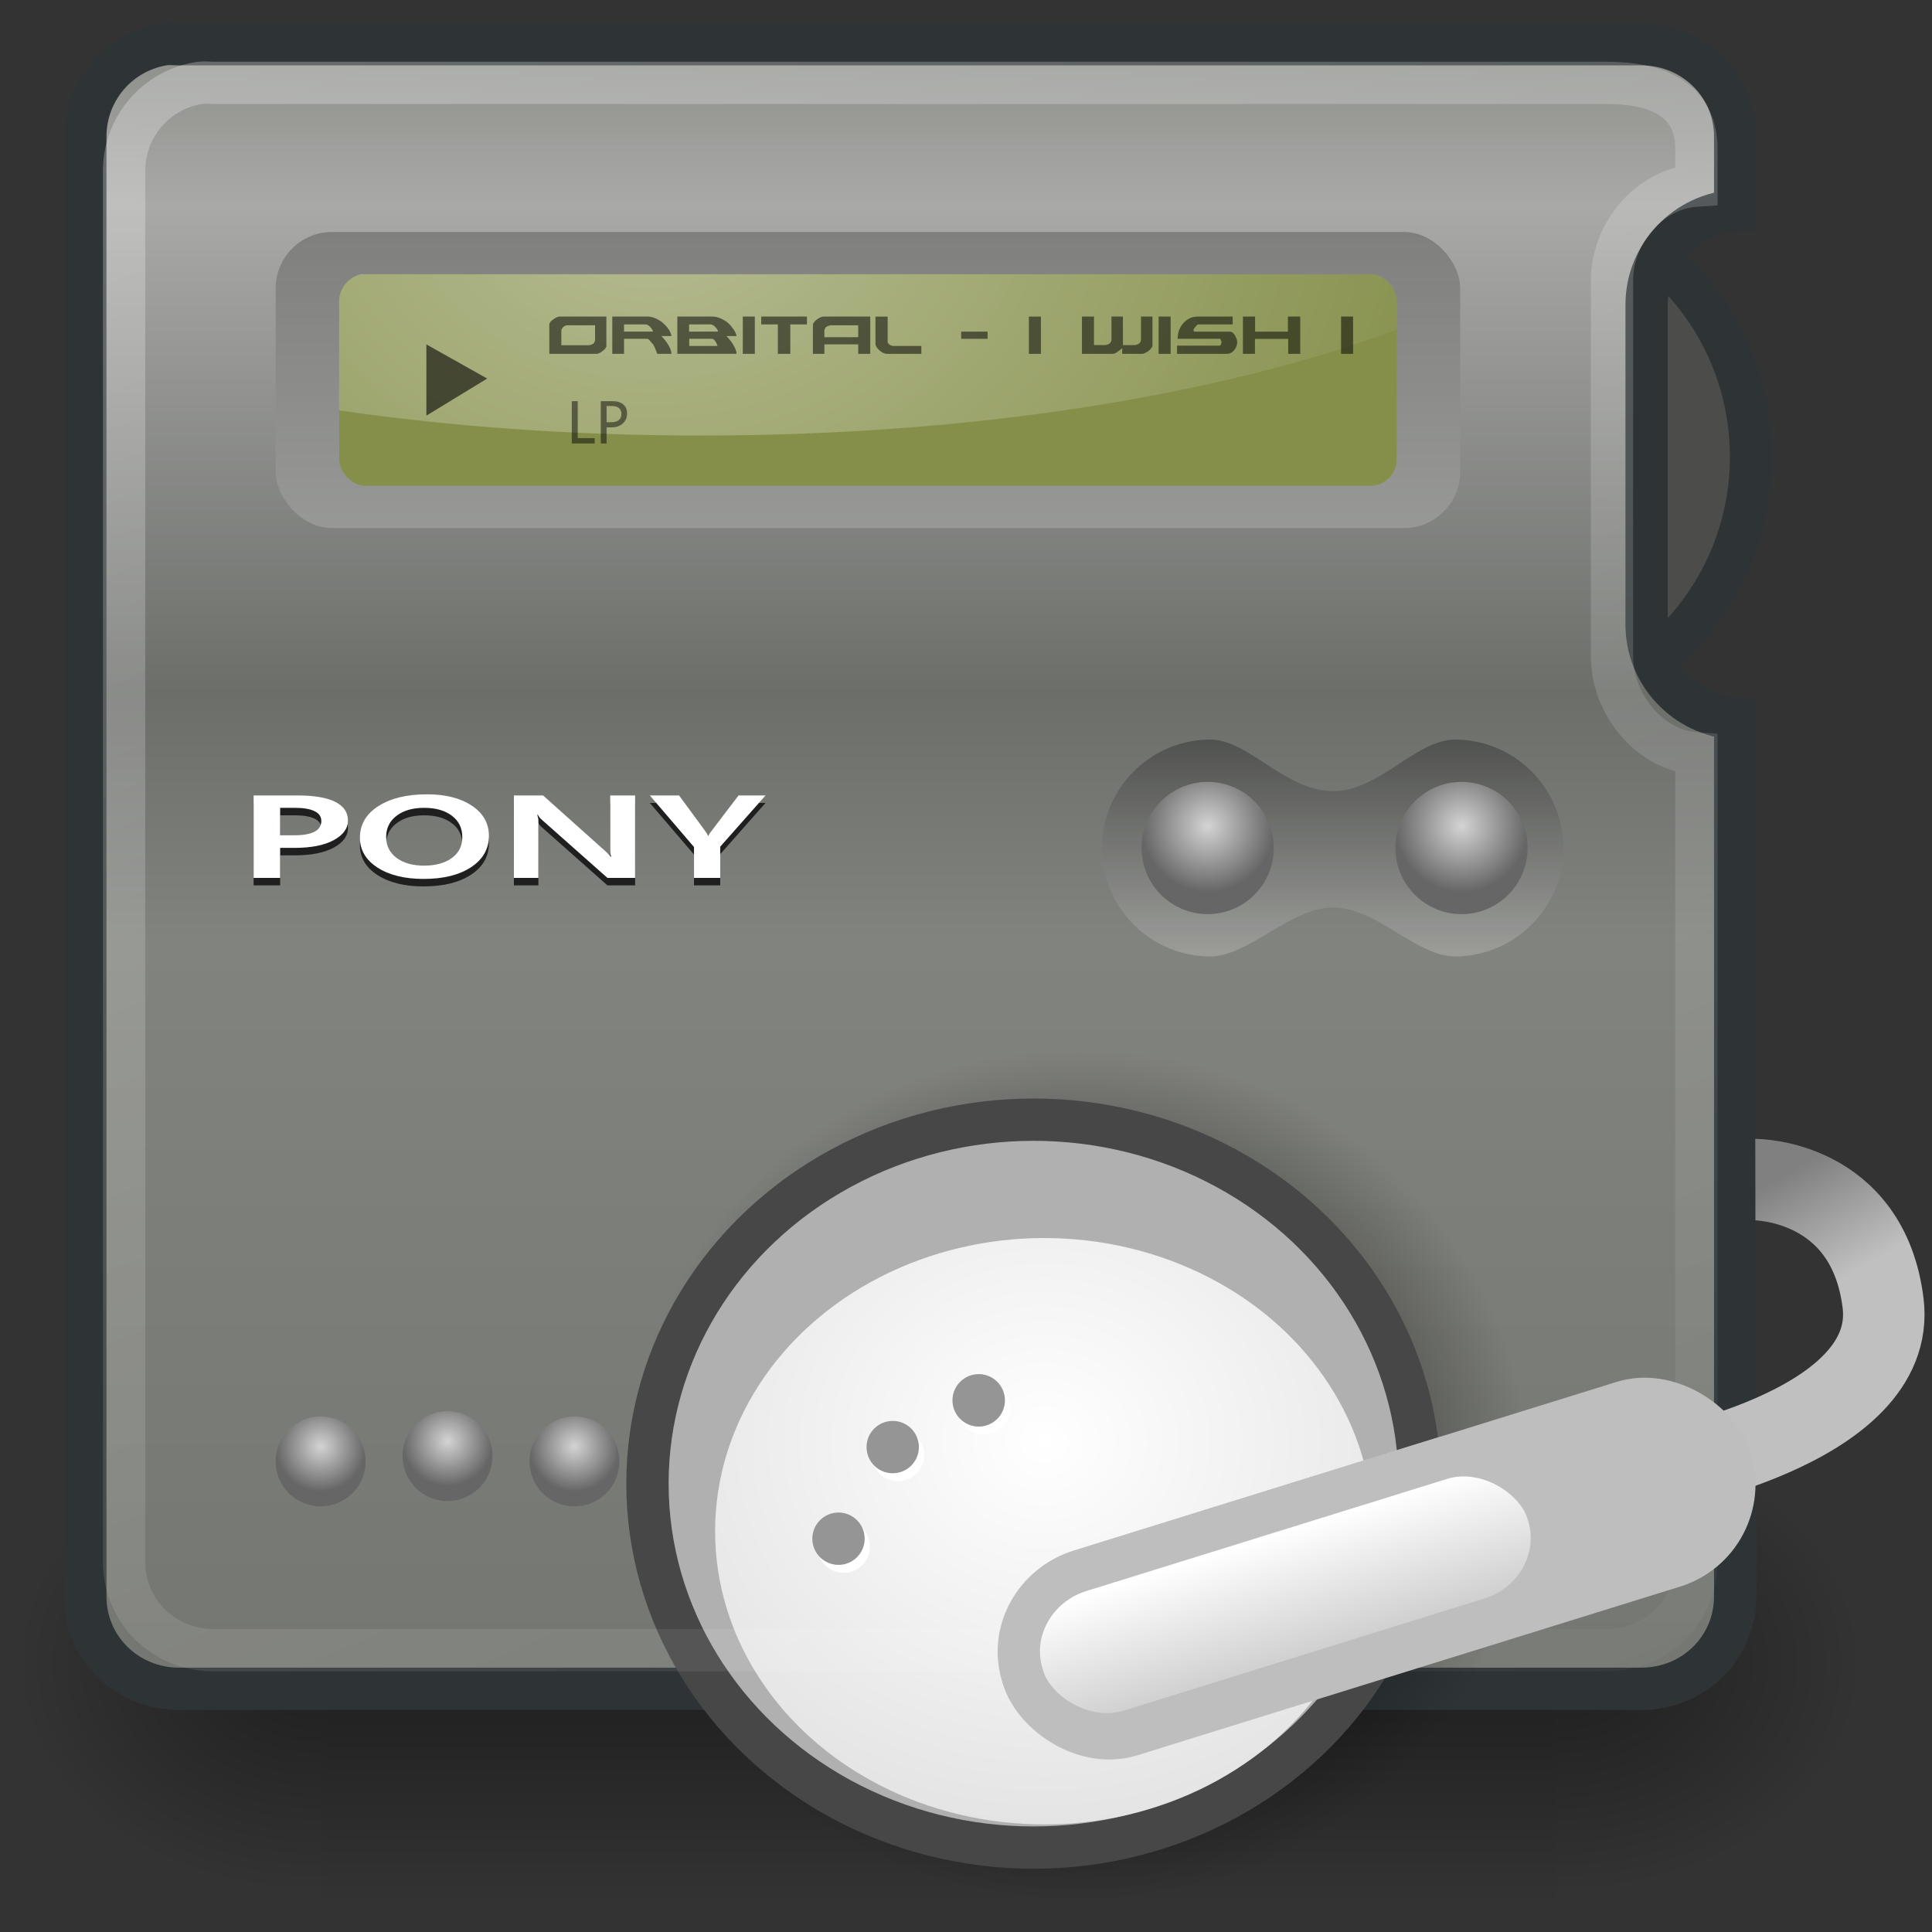 <?xml version="1.0" encoding="UTF-8" standalone="no"?>
<svg
   xmlns:dc="http://purl.org/dc/elements/1.1/"
   xmlns:cc="http://creativecommons.org/ns#"
   xmlns:rdf="http://www.w3.org/1999/02/22-rdf-syntax-ns#"
   xmlns:svg="http://www.w3.org/2000/svg"
   xmlns="http://www.w3.org/2000/svg"
   xmlns:xlink="http://www.w3.org/1999/xlink"
   xmlns:sodipodi="http://sodipodi.sourceforge.net/DTD/sodipodi-0.dtd"
   xmlns:inkscape="http://www.inkscape.org/namespaces/inkscape"
   width="256"
   height="256"
   id="svg2"
   sodipodi:version="0.32"
   inkscape:version="1.0.1 (3bc2e813f5, 2020-09-07)"
   version="1.0"
   sodipodi:docname="multimedia-player.svg"
   inkscape:output_extension="org.inkscape.output.svg.inkscape"
   inkscape:export-filename="..\..\256x256\devices\multimedia-player.png"
   inkscape:export-xdpi="96"
   inkscape:export-ydpi="96">
  <rect width="100%" height="100%" fill="#333333" stroke="none"/>
  <title
     id="title1029">Multimedia Player Icon</title>
  <defs
     id="defs4">
    <radialGradient
       inkscape:collect="always"
       xlink:href="#linearGradient5060"
       id="radialGradient6719"
       gradientUnits="userSpaceOnUse"
       gradientTransform="matrix(-2.774,0,0,1.97,112.762,-872.885)"
       cx="605.714"
       cy="486.648"
       fx="605.714"
       fy="486.648"
       r="117.143" />
    <linearGradient
       inkscape:collect="always"
       id="linearGradient5060">
      <stop
         style="stop-color:black;stop-opacity:1;"
         offset="0"
         id="stop5062" />
      <stop
         style="stop-color:black;stop-opacity:0;"
         offset="1"
         id="stop5064" />
    </linearGradient>
    <radialGradient
       inkscape:collect="always"
       xlink:href="#linearGradient5060"
       id="radialGradient6717"
       gradientUnits="userSpaceOnUse"
       gradientTransform="matrix(2.774,0,0,1.97,-1891.633,-872.885)"
       cx="605.714"
       cy="486.648"
       fx="605.714"
       fy="486.648"
       r="117.143" />
    <linearGradient
       id="linearGradient5048">
      <stop
         style="stop-color:black;stop-opacity:0;"
         offset="0"
         id="stop5050" />
      <stop
         id="stop5056"
         offset="0.5"
         style="stop-color:black;stop-opacity:1;" />
      <stop
         style="stop-color:black;stop-opacity:0;"
         offset="1"
         id="stop5052" />
    </linearGradient>
    <linearGradient
       inkscape:collect="always"
       xlink:href="#linearGradient5048"
       id="linearGradient6715"
       gradientUnits="userSpaceOnUse"
       gradientTransform="matrix(2.774,0,0,1.97,-1892.179,-872.885)"
       x1="302.857"
       y1="366.648"
       x2="302.857"
       y2="609.505" />
    <linearGradient
       inkscape:collect="always"
       id="linearGradient2413">
      <stop
         style="stop-color:#000000;stop-opacity:1;"
         offset="0"
         id="stop2415" />
      <stop
         style="stop-color:#000000;stop-opacity:0;"
         offset="1"
         id="stop2417" />
    </linearGradient>
    <linearGradient
       id="linearGradient2381">
      <stop
         style="stop-color:#808080;stop-opacity:1;"
         offset="0"
         id="stop2383" />
      <stop
         style="stop-color:#c0c0c0;stop-opacity:1;"
         offset="1"
         id="stop2385" />
    </linearGradient>
    <linearGradient
       id="linearGradient2373">
      <stop
         style="stop-color:#ffffff;stop-opacity:1;"
         offset="0"
         id="stop2375" />
      <stop
         style="stop-color:#cbcbcb;stop-opacity:1;"
         offset="1"
         id="stop2377" />
    </linearGradient>
    <linearGradient
       id="linearGradient2359">
      <stop
         id="stop2361"
         offset="0"
         style="stop-color:#ffffff;stop-opacity:1;" />
      <stop
         style="stop-color:#dddddd;stop-opacity:1;"
         offset="1"
         id="stop2365" />
    </linearGradient>
    <linearGradient
       id="linearGradient8644">
      <stop
         style="stop-color:#d4d4d4;stop-opacity:1;"
         offset="0"
         id="stop8646" />
      <stop
         style="stop-color:#666666;stop-opacity:1;"
         offset="1"
         id="stop8648" />
    </linearGradient>
    <linearGradient
       inkscape:collect="always"
       id="linearGradient3379">
      <stop
         style="stop-color:#ffffff;stop-opacity:1;"
         offset="0"
         id="stop3381" />
      <stop
         style="stop-color:#ffffff;stop-opacity:0;"
         offset="1"
         id="stop3383" />
    </linearGradient>
    <linearGradient
       id="linearGradient2489">
      <stop
         style="stop-color:#000000;stop-opacity:1;"
         offset="0"
         id="stop2491" />
      <stop
         style="stop-color:#ffffff;stop-opacity:1;"
         offset="1"
         id="stop2493" />
    </linearGradient>
    <linearGradient
       inkscape:collect="always"
       id="linearGradient2479">
      <stop
         style="stop-color:#ffffff;stop-opacity:1;"
         offset="0"
         id="stop2481" />
      <stop
         style="stop-color:#ffffff;stop-opacity:0;"
         offset="1"
         id="stop2483" />
    </linearGradient>
    <linearGradient
       id="linearGradient2459">
      <stop
         style="stop-color:#888a85;stop-opacity:1;"
         offset="0"
         id="stop2461" />
      <stop
         id="stop2223"
         offset="0.108"
         style="stop-color:#a9aaa7;stop-opacity:1;" />
      <stop
         style="stop-color:#6c6e6a;stop-opacity:1;"
         offset="0.397"
         id="stop2225" />
      <stop
         id="stop2227"
         offset="0.544"
         style="stop-color:#81837e;stop-opacity:1;" />
      <stop
         style="stop-color:#747671;stop-opacity:1;"
         offset="1"
         id="stop2463" />
    </linearGradient>
    <linearGradient
       inkscape:collect="always"
       xlink:href="#linearGradient2459"
       id="linearGradient2465"
       x1="25"
       y1="3.048"
       x2="25"
       y2="42.952"
       gradientUnits="userSpaceOnUse"
       gradientTransform="matrix(5.606,0,0,5.606,-19.528,-14.057)" />
    <linearGradient
       inkscape:collect="always"
       xlink:href="#linearGradient2479"
       id="linearGradient2485"
       x1="16.7"
       y1="-2.283"
       x2="38.78"
       y2="50.397"
       gradientUnits="userSpaceOnUse"
       gradientTransform="matrix(5.606,0,0,5.606,-19.528,-14.057)" />
    <linearGradient
       inkscape:collect="always"
       xlink:href="#linearGradient2489"
       id="linearGradient2495"
       x1="24"
       y1="6.875"
       x2="24"
       y2="16.244"
       gradientUnits="userSpaceOnUse"
       gradientTransform="matrix(5.606,0,0,5.955,-19.528,-16.853)" />
    <radialGradient
       inkscape:collect="always"
       xlink:href="#linearGradient3379"
       id="radialGradient3385"
       cx="18.873"
       cy="5.886"
       fx="18.873"
       fy="5.886"
       r="12.5"
       gradientTransform="matrix(9.135,0,0,7.079,-86.148,-16.397)"
       gradientUnits="userSpaceOnUse" />
    <linearGradient
       inkscape:collect="always"
       xlink:href="#linearGradient2489"
       id="linearGradient6019"
       gradientUnits="userSpaceOnUse"
       gradientTransform="matrix(5.606,0,0,5.955,12.003,-31.041)"
       x1="29.359"
       y1="21.678"
       x2="29.359"
       y2="27.187" />
    <radialGradient
       inkscape:collect="always"
       xlink:href="#linearGradient8644"
       id="radialGradient8650"
       cx="32.125"
       cy="22.031"
       fx="32.125"
       fy="22.031"
       r="1.219"
       gradientUnits="userSpaceOnUse"
       gradientTransform="matrix(7.187,0,0,7.187,-70.845,-48.832)" />
    <radialGradient
       inkscape:collect="always"
       xlink:href="#linearGradient8644"
       id="radialGradient8654"
       gradientUnits="userSpaceOnUse"
       cx="32.125"
       cy="22.031"
       fx="32.125"
       fy="22.031"
       r="1.219"
       gradientTransform="matrix(7.187,0,0,7.187,-37.212,-48.832)" />
    <radialGradient
       inkscape:collect="always"
       xlink:href="#linearGradient8644"
       id="radialGradient9541"
       gradientUnits="userSpaceOnUse"
       cx="32.125"
       cy="22.031"
       fx="32.125"
       fy="22.031"
       r="1.219"
       gradientTransform="matrix(4.887,0,0,4.887,-114.508,84.049)" />
    <radialGradient
       inkscape:collect="always"
       xlink:href="#linearGradient8644"
       id="radialGradient9545"
       gradientUnits="userSpaceOnUse"
       cx="32.125"
       cy="22.031"
       fx="32.125"
       fy="22.031"
       r="1.219"
       gradientTransform="matrix(4.887,0,0,4.887,-97.691,83.349)" />
    <radialGradient
       inkscape:collect="always"
       xlink:href="#linearGradient8644"
       id="radialGradient9549"
       gradientUnits="userSpaceOnUse"
       cx="32.125"
       cy="22.031"
       fx="32.125"
       fy="22.031"
       r="1.219"
       gradientTransform="matrix(4.887,0,0,4.887,-80.875,84.049)" />
    <radialGradient
       inkscape:collect="always"
       xlink:href="#linearGradient2359"
       id="radialGradient2357"
       cx="32.35"
       cy="41.432"
       fx="32.35"
       fy="41.432"
       r="8.254"
       gradientTransform="matrix(8.607,0,0,7.775,-140.081,-131.073)"
       gradientUnits="userSpaceOnUse" />
    <linearGradient
       inkscape:collect="always"
       xlink:href="#linearGradient2373"
       id="linearGradient2379"
       x1="20.466"
       y1="46.393"
       x2="20.496"
       y2="49.641"
       gradientUnits="userSpaceOnUse"
       gradientTransform="matrix(5.606,5.5208149e-8,-5.5208222e-8,5.606,-3.769,-15.892)" />
    <linearGradient
       inkscape:collect="always"
       xlink:href="#linearGradient2381"
       id="linearGradient2387"
       x1="43.462"
       y1="30.561"
       x2="44.775"
       y2="33.084"
       gradientUnits="userSpaceOnUse"
       gradientTransform="matrix(5.155,0,0,5.651,10.016,-15.601)" />
    <radialGradient
       inkscape:collect="always"
       xlink:href="#linearGradient2413"
       id="radialGradient2419"
       cx="32.35"
       cy="42.962"
       fx="32.35"
       fy="42.962"
       r="7.778"
       gradientTransform="matrix(7.698,0,0,7.256,-106.122,-116.085)"
       gradientUnits="userSpaceOnUse" />
  </defs>
  <sodipodi:namedview
     id="base"
     pagecolor="#ffffff"
     bordercolor="#666666"
     borderopacity="0.412"
     inkscape:pageopacity="0.0"
     inkscape:pageshadow="2"
     inkscape:zoom="1.4142136"
     inkscape:cx="211.63056"
     inkscape:cy="130.22123"
     inkscape:document-units="px"
     inkscape:current-layer="layer1"
     inkscape:showpageshadow="false"
     inkscape:window-width="1333"
     inkscape:window-height="847"
     inkscape:window-x="537"
     inkscape:window-y="111"
     showgrid="false"
     fill="#9db029"
     inkscape:document-rotation="0"
     inkscape:pagecheckerboard="true"
     inkscape:window-maximized="0" />
  <g
     inkscape:label="Layer 1"
     inkscape:groupmode="layer"
     id="layer1">
    <g
       id="g1027"
       transform="translate(0,-0.052)">
      <ellipse
         style="color:#000000;display:block;overflow:visible;visibility:visible;fill:#4c4d4a;fill-opacity:1;fill-rule:evenodd;stroke:#2e3436;stroke-width:5.606;stroke-linecap:butt;stroke-linejoin:miter;stroke-miterlimit:4;stroke-dasharray:none;stroke-dashoffset:0;stroke-opacity:1;marker:none;marker-start:none;marker-mid:none;marker-end:none"
         id="path2473"
         cx="197.336"
         cy="60.569"
         rx="34.683"
         ry="34.683" />
      <g
         transform="matrix(0.122,0,0,0.132,232.964,209.05)"
         id="g6707">
        <rect
           style="color:#000000;display:inline;overflow:visible;visibility:visible;opacity:0.402;fill:url(#linearGradient6715);fill-opacity:1;fill-rule:nonzero;stroke:none;stroke-width:1;stroke-linecap:round;stroke-linejoin:miter;stroke-miterlimit:4;stroke-dasharray:none;stroke-dashoffset:0;stroke-opacity:1;marker:none;marker-start:none;marker-mid:none;marker-end:none"
           id="rect6709"
           width="1339.633"
           height="478.357"
           x="-1559.252"
           y="-150.697" />
        <path
           style="color:#000000;display:inline;overflow:visible;visibility:visible;opacity:0.402;fill:url(#radialGradient6717);fill-opacity:1;fill-rule:nonzero;stroke:none;stroke-width:1;stroke-linecap:round;stroke-linejoin:miter;stroke-miterlimit:4;stroke-dasharray:none;stroke-dashoffset:0;stroke-opacity:1;marker:none;marker-start:none;marker-mid:none;marker-end:none"
           d="m -219.619,-150.68 c 0,0 0,478.331 0,478.331 142.874,0.9 345.4,-107.17 345.4,-239.196 0,-132.027 -159.437,-239.135 -345.4,-239.135 z"
           id="path6711"
           sodipodi:nodetypes="cccc" />
        <path
           sodipodi:nodetypes="cccc"
           id="path6713"
           d="m -1559.252,-150.68 c 0,0 0,478.331 0,478.331 -142.874,0.9 -345.4,-107.17 -345.4,-239.196 0,-132.027 159.437,-239.135 345.4,-239.135 z"
           style="color:#000000;display:inline;overflow:visible;visibility:visible;opacity:0.402;fill:url(#radialGradient6719);fill-opacity:1;fill-rule:nonzero;stroke:none;stroke-width:1;stroke-linecap:round;stroke-linejoin:miter;stroke-miterlimit:4;stroke-dasharray:none;stroke-dashoffset:0;stroke-opacity:1;marker:none;marker-start:none;marker-mid:none;marker-end:none" />
      </g>
      <path
         style="color:#000000;display:block;overflow:visible;visibility:visible;fill:url(#linearGradient2465);fill-opacity:1;fill-rule:evenodd;stroke:#2e3436;stroke-width:5.606;stroke-linecap:butt;stroke-linejoin:miter;stroke-miterlimit:4;stroke-dasharray:none;stroke-dashoffset:0;stroke-opacity:1;marker:none;marker-start:none;marker-mid:none;marker-end:none"
         d="M 21.813,5.913 C 15.839,6.82 11.303,11.939 11.303,18.175 V 211.567 c 0,6.881 5.556,12.262 12.437,12.262 H 217.483 c 6.881,0 12.437,-5.381 12.437,-12.262 V 95.251 C 223.415,94.842 218.184,89.426 218.184,82.814 V 40.422 c 0,-6.612 5.231,-12.028 11.737,-12.437 v -9.81 c 0,-6.881 -5.556,-12.262 -12.437,-12.262 H 23.74 c -0.645,0 -1.309,-0.094 -1.927,0 z"
         id="rect1580" />
      <ellipse
         style="color:#000000;display:block;overflow:visible;visibility:visible;fill:url(#radialGradient2419);fill-opacity:1;fill-rule:evenodd;stroke:none;stroke-width:6.56;stroke-linecap:butt;stroke-linejoin:miter;stroke-miterlimit:4;stroke-dasharray:none;stroke-dashoffset:0;stroke-opacity:1;marker:none;marker-start:none;marker-mid:none;marker-end:none"
         id="path2411"
         cx="142.901"
         cy="195.65"
         rx="59.874"
         ry="56.439" />
      <ellipse
         id="path2407"
         style="color:#000000;display:block;overflow:visible;visibility:visible;fill:#b0b0b0;fill-opacity:1;fill-rule:evenodd;stroke:#474747;stroke-width:5.606;stroke-linecap:butt;stroke-linejoin:miter;stroke-miterlimit:4;stroke-dasharray:none;stroke-dashoffset:0;stroke-opacity:1;marker:none;marker-start:none;marker-mid:none;marker-end:none"
         cx="136.955"
         cy="196.641"
         rx="51.163"
         ry="48.227" />
      <ellipse
         style="color:#000000;display:block;overflow:visible;visibility:visible;fill:url(#radialGradient2357);fill-opacity:1;fill-rule:evenodd;stroke:none;stroke-width:5.606;stroke-linecap:butt;stroke-linejoin:miter;stroke-miterlimit:4;stroke-dasharray:none;stroke-dashoffset:0;stroke-opacity:1;marker:none;marker-start:none;marker-mid:none;marker-end:none"
         id="path2601"
         cx="138.356"
         cy="202.947"
         rx="43.601"
         ry="38.849" />
      <path
         id="path2475"
         d="m 26.458,11.034 c -5.694,0.865 -10.016,5.743 -10.016,11.686 V 207.02 c 0,6.558 5.295,11.686 11.853,11.686 H 212.929 c 6.558,0 11.853,-5.128 11.853,-11.686 V 99.889 c -6.2,-0.39 -11.185,-6.542 -11.185,-12.844 V 37.232 c 0,-6.302 4.985,-12.205 11.185,-12.596 v -4.889 c 0,-6.558 -5.295,-8.713 -11.853,-8.713 H 28.294 c -0.615,0 -1.247,-0.089 -1.836,0 z"
         style="color:#000000;display:block;overflow:visible;visibility:visible;opacity:0.281;fill:none;fill-opacity:1;fill-rule:evenodd;stroke:url(#linearGradient2485);stroke-width:5.606;stroke-linecap:butt;stroke-linejoin:miter;stroke-miterlimit:4;stroke-dasharray:none;stroke-dashoffset:0;stroke-opacity:1;marker:none;marker-start:none;marker-mid:none;marker-end:none"
         sodipodi:nodetypes="cccccccccccccc" />
      <rect
         style="color:#000000;display:block;overflow:visible;visibility:visible;opacity:0.281;fill:url(#linearGradient2495);fill-opacity:1;fill-rule:evenodd;stroke:none;stroke-width:5.606;stroke-linecap:butt;stroke-linejoin:miter;stroke-miterlimit:4;stroke-dasharray:none;stroke-dashoffset:0;stroke-opacity:1;marker:none;marker-start:none;marker-mid:none;marker-end:none"
         id="rect2487"
         width="156.956"
         height="39.239"
         x="36.528"
         y="30.787"
         rx="7.466"
         ry="7.466" />
      <rect
         ry="3.503"
         rx="3.503"
         y="36.393"
         x="44.95"
         height="28.028"
         width="140.113"
         id="rect2497"
         style="color:#000000;display:block;overflow:visible;visibility:visible;fill:#858f4a;fill-opacity:1;fill-rule:evenodd;stroke:none;stroke-width:5.606;stroke-linecap:butt;stroke-linejoin:miter;stroke-miterlimit:4;stroke-dasharray:none;stroke-dashoffset:0;stroke-opacity:1;marker:none;marker-start:none;marker-mid:none;marker-end:none" />
      <path
         style="color:#000000;display:block;overflow:visible;visibility:visible;opacity:0.402;fill:url(#radialGradient3385);fill-opacity:1;fill-rule:evenodd;stroke:none;stroke-width:5.606;stroke-linecap:butt;stroke-linejoin:miter;stroke-miterlimit:4;stroke-dasharray:none;stroke-dashoffset:0;stroke-opacity:1;marker:none;marker-start:none;marker-mid:none;marker-end:none"
         d="m 47.739,36.393 c -0.286,0.058 -0.621,0.228 -0.876,0.35 -0.199,0.108 -0.528,0.383 -0.701,0.526 -0.083,0.075 -0.275,0.267 -0.35,0.35 -0.499,0.605 -0.876,1.428 -0.876,2.277 v 14.539 c 14.834,2.152 31.024,3.328 47.998,3.328 36.165,0 68.809,-5.362 92.142,-14.014 v -3.854 c 0,-0.849 -0.377,-1.672 -0.876,-2.277 -0.075,-0.083 -0.267,-0.275 -0.35,-0.35 -0.173,-0.143 -0.502,-0.418 -0.701,-0.526 -0.46,-0.221 -1.031,-0.35 -1.577,-0.35 H 48.44 c -0.243,0 -0.472,-0.047 -0.701,0 z"
         id="rect2501" />
      <path
         style="font-style:normal;font-variant:normal;font-weight:bold;font-stretch:normal;font-size:3.592px;line-height:125%;font-family:Segoe;text-align:start;writing-mode:lr-tb;text-anchor:start;fill:#1f1f1f;fill-opacity:1;stroke:none;stroke-width:5.606pt;stroke-linecap:butt;stroke-linejoin:miter;stroke-opacity:1"
         d="m 33.607,106.445 h 5.849 c 2.182,1e-5 3.836,0.282 4.961,0.845 1.125,0.564 1.688,1.391 1.688,2.483 -1.6e-5,1.046 -0.63,1.912 -1.891,2.597 -1.252,0.68 -2.978,1.021 -5.177,1.021 h -1.916 v 3.976 h -3.515 v -10.922 m 3.515,5.278 h 1.865 c 1.193,1e-5 2.089,-0.157 2.69,-0.472 0.601,-0.315 0.901,-0.787 0.901,-1.417 -1.1e-5,-0.584 -0.3,-1.021 -0.901,-1.31 -0.601,-0.294 -1.497,-0.442 -2.69,-0.442 h -1.865 v 3.641 m 19.451,-5.43 c 2.462,1e-5 4.445,0.503 5.951,1.508 1.506,1 2.258,2.333 2.259,3.999 -1.4e-5,1.726 -0.787,3.11 -2.36,4.151 -1.573,1.036 -3.671,1.554 -6.293,1.554 -2.521,0 -4.559,-0.503 -6.116,-1.508 -1.548,-1.005 -2.322,-2.325 -2.322,-3.96 -10e-7,-1.737 0.812,-3.128 2.436,-4.174 1.633,-1.046 3.781,-1.569 6.446,-1.569 m -0.381,9.452 c 1.514,1e-5 2.736,-0.335 3.667,-1.005 0.93,-0.67 1.396,-1.594 1.396,-2.772 -1.5e-5,-1.203 -0.461,-2.15 -1.383,-2.841 -0.914,-0.696 -2.14,-1.043 -3.68,-1.043 -1.506,2e-5 -2.72,0.35 -3.642,1.051 -0.922,0.696 -1.383,1.63 -1.383,2.803 -4e-6,1.163 0.461,2.089 1.383,2.78 0.93,0.685 2.144,1.028 3.642,1.028 m 27.965,1.622 H 80.49 l -8.679,-7.692 c -0.22,-0.183 -0.402,-0.406 -0.546,-0.67 h -0.076 c 0.102,0.294 0.152,0.556 0.152,0.784 v 7.578 h -3.248 v -10.922 h 3.87 l 8.349,7.472 c 0.195,0.183 0.393,0.401 0.596,0.655 h 0.076 c -0.085,-0.249 -0.127,-0.548 -0.127,-0.899 v -7.228 h 3.299 v 10.922 m 17.281,-10.922 -6.002,6.786 v 4.136 h -3.477 v -4.09 l -5.849,-6.832 h 3.87 l 2.436,3.313 c 0.753,1.016 1.167,1.589 1.243,1.721 0.076,0.132 0.131,0.244 0.165,0.335 h 0.025 c 0.102,-0.203 0.19,-0.353 0.266,-0.449 l 3.743,-4.92 h 3.578"
         id="text3387" />
      <path
         style="font-style:normal;font-variant:normal;font-weight:bold;font-stretch:normal;font-size:3.592px;line-height:125%;font-family:Segoe;text-align:start;writing-mode:lr-tb;text-anchor:start;fill:#ffffff;fill-opacity:1;stroke:none;stroke-width:5.606pt;stroke-linecap:butt;stroke-linejoin:miter;stroke-opacity:1"
         d="m 33.607,105.454 h 5.849 c 2.182,2e-5 3.836,0.282 4.961,0.845 1.125,0.564 1.688,1.391 1.688,2.483 -1.4e-5,1.046 -0.63,1.912 -1.891,2.597 -1.252,0.68 -2.978,1.021 -5.177,1.021 h -1.916 v 3.976 h -3.515 v -10.922 m 3.515,5.278 h 1.865 c 1.193,0 2.089,-0.157 2.69,-0.472 0.601,-0.315 0.901,-0.787 0.901,-1.417 -1.1e-5,-0.584 -0.3,-1.021 -0.901,-1.31 -0.601,-0.294 -1.497,-0.442 -2.69,-0.442 h -1.865 v 3.641 m 19.451,-5.43 c 2.462,1e-5 4.445,0.503 5.951,1.508 1.506,1 2.258,2.333 2.259,3.999 -1.5e-5,1.726 -0.787,3.11 -2.36,4.151 -1.573,1.036 -3.671,1.554 -6.293,1.554 -2.521,0 -4.559,-0.503 -6.116,-1.508 -1.548,-1.005 -2.322,-2.326 -2.322,-3.96 -2e-6,-1.736 0.812,-3.128 2.436,-4.174 1.633,-1.046 3.781,-1.569 6.446,-1.569 m -0.381,9.452 c 1.514,0 2.736,-0.335 3.667,-1.005 0.93,-0.67 1.396,-1.594 1.396,-2.772 -1.5e-5,-1.203 -0.461,-2.15 -1.383,-2.841 -0.914,-0.696 -2.14,-1.043 -3.68,-1.043 -1.506,1e-5 -2.72,0.35 -3.642,1.051 -0.922,0.696 -1.383,1.63 -1.383,2.803 -5e-6,1.163 0.461,2.089 1.383,2.78 0.93,0.685 2.144,1.028 3.642,1.028 m 27.965,1.622 h -3.667 l -8.679,-7.692 c -0.22,-0.183 -0.402,-0.406 -0.546,-0.67 h -0.076 c 0.102,0.295 0.152,0.556 0.152,0.784 v 7.578 H 68.094 V 105.454 H 71.964 l 8.349,7.472 c 0.195,0.183 0.393,0.401 0.596,0.655 h 0.076 c -0.085,-0.249 -0.127,-0.548 -0.127,-0.899 v -7.228 h 3.299 v 10.922 m 17.281,-10.922 -6.002,6.786 v 4.136 h -3.477 v -4.09 l -5.849,-6.832 h 3.87 l 2.436,3.313 c 0.753,1.016 1.167,1.589 1.243,1.721 0.076,0.132 0.131,0.244 0.165,0.335 h 0.025 c 0.101,-0.203 0.19,-0.353 0.266,-0.449 l 3.743,-4.92 h 3.578"
         id="text4264" />
      <path
         style="color:#000000;display:block;overflow:visible;visibility:visible;opacity:0.281;fill:url(#linearGradient6019);fill-opacity:1;fill-rule:evenodd;stroke:none;stroke-width:5.606;stroke-linecap:butt;stroke-linejoin:miter;stroke-miterlimit:4;stroke-dasharray:none;stroke-dashoffset:0;stroke-opacity:1;marker:none;marker-start:none;marker-mid:none;marker-end:none"
         d="m 160.026,98.055 c -7.76,0.197 -14.014,6.557 -14.014,14.364 0,7.931 6.433,14.364 14.364,14.364 5.081,0 10.594,-6.481 16.291,-6.481 5.708,0 11.01,6.481 16.116,6.481 7.931,0 14.364,-6.433 14.364,-14.364 0,-7.931 -6.433,-14.364 -14.364,-14.364 -5.155,0 -10.058,6.832 -16.116,6.832 -6.408,0 -11.161,-6.832 -16.291,-6.832 -0.124,0 -0.227,-0.003 -0.35,0 z"
         id="path5141"
         sodipodi:nodetypes="csszssszsc" />
      <ellipse
         style="color:#000000;display:block;overflow:visible;visibility:visible;fill:url(#radialGradient8650);fill-opacity:1;fill-rule:evenodd;stroke:none;stroke-width:7.187;stroke-linecap:butt;stroke-linejoin:miter;stroke-miterlimit:4;stroke-dasharray:none;stroke-dashoffset:0;stroke-opacity:1;marker:none;marker-start:none;marker-mid:none;marker-end:none"
         id="path7769"
         cx="160.026"
         cy="112.418"
         rx="8.759"
         ry="8.759" />
      <ellipse
         id="path8652"
         style="color:#000000;display:block;overflow:visible;visibility:visible;fill:url(#radialGradient8654);fill-opacity:1;fill-rule:evenodd;stroke:none;stroke-width:7.187;stroke-linecap:butt;stroke-linejoin:miter;stroke-miterlimit:4;stroke-dasharray:none;stroke-dashoffset:0;stroke-opacity:1;marker:none;marker-start:none;marker-mid:none;marker-end:none"
         cx="193.659"
         cy="112.418"
         rx="8.759"
         ry="8.759" />
      <ellipse
         style="color:#000000;display:block;overflow:visible;visibility:visible;fill:url(#radialGradient9541);fill-opacity:1;fill-rule:evenodd;stroke:none;stroke-width:4.887;stroke-linecap:butt;stroke-linejoin:miter;stroke-miterlimit:4;stroke-dasharray:none;stroke-dashoffset:0;stroke-opacity:1;marker:none;marker-start:none;marker-mid:none;marker-end:none"
         id="path9539"
         cx="42.484"
         cy="193.699"
         rx="5.956"
         ry="5.956" />
      <ellipse
         id="path9543"
         style="color:#000000;display:block;overflow:visible;visibility:visible;fill:url(#radialGradient9545);fill-opacity:1;fill-rule:evenodd;stroke:none;stroke-width:4.887;stroke-linecap:butt;stroke-linejoin:miter;stroke-miterlimit:4;stroke-dasharray:none;stroke-dashoffset:0;stroke-opacity:1;marker:none;marker-start:none;marker-mid:none;marker-end:none"
         cx="59.301"
         cy="192.998"
         rx="5.956"
         ry="5.956" />
      <ellipse
         style="color:#000000;display:block;overflow:visible;visibility:visible;fill:url(#radialGradient9549);fill-opacity:1;fill-rule:evenodd;stroke:none;stroke-width:4.887;stroke-linecap:butt;stroke-linejoin:miter;stroke-miterlimit:4;stroke-dasharray:none;stroke-dashoffset:0;stroke-opacity:1;marker:none;marker-start:none;marker-mid:none;marker-end:none"
         id="path9547"
         cx="76.117"
         cy="193.699"
         rx="5.956"
         ry="5.956" />
      <path
         style="fill:none;fill-opacity:0.75;fill-rule:evenodd;stroke:url(#linearGradient2387);stroke-width:10.795;stroke-linecap:butt;stroke-linejoin:miter;stroke-miterlimit:4;stroke-dasharray:none;stroke-opacity:1"
         d="m 218.531,195.167 c 0,0 33.097,-5.628 30.985,-22.476 -2.05,-16.358 -16.923,-16.332 -16.923,-16.332"
         id="path10458"
         sodipodi:nodetypes="czc" />
      <rect
         style="color:#000000;display:block;overflow:visible;visibility:visible;fill:#bebebe;fill-opacity:1;fill-rule:evenodd;stroke:#bebebe;stroke-width:5.606;stroke-linecap:butt;stroke-linejoin:miter;stroke-miterlimit:4;stroke-dasharray:none;stroke-dashoffset:0;stroke-opacity:1;marker:none;marker-start:none;marker-mid:none;marker-end:none"
         id="rect9531"
         width="98.103"
         height="22.791"
         x="63.465"
         y="241.294"
         rx="11.396"
         ry="11.396"
         transform="rotate(-17.268)" />
      <ellipse
         id="path2367"
         style="color:#000000;display:block;overflow:visible;visibility:visible;fill:#ffffff;fill-opacity:1;fill-rule:evenodd;stroke:none;stroke-width:5.606;stroke-linecap:butt;stroke-linejoin:miter;stroke-miterlimit:4;stroke-dasharray:none;stroke-dashoffset:0;stroke-opacity:1;marker:none;marker-start:none;marker-mid:none;marker-end:none"
         cx="111.806"
         cy="204.989"
         rx="3.468"
         ry="3.468" />
      <ellipse
         style="color:#000000;display:block;overflow:visible;visibility:visible;fill:#959595;fill-opacity:1;fill-rule:evenodd;stroke:none;stroke-width:5.606;stroke-linecap:butt;stroke-linejoin:miter;stroke-miterlimit:4;stroke-dasharray:none;stroke-dashoffset:0;stroke-opacity:1;marker:none;marker-start:none;marker-mid:none;marker-end:none"
         id="path9533"
         cx="111.105"
         cy="203.938"
         rx="3.468"
         ry="3.468" />
      <ellipse
         style="color:#000000;display:block;overflow:visible;visibility:visible;fill:#ffffff;fill-opacity:1;fill-rule:evenodd;stroke:none;stroke-width:5.606;stroke-linecap:butt;stroke-linejoin:miter;stroke-miterlimit:4;stroke-dasharray:none;stroke-dashoffset:0;stroke-opacity:1;marker:none;marker-start:none;marker-mid:none;marker-end:none"
         id="path2369"
         cx="118.99"
         cy="192.85"
         rx="3.468"
         ry="3.468" />
      <ellipse
         id="path10408"
         style="color:#000000;display:block;overflow:visible;visibility:visible;fill:#959595;fill-opacity:1;fill-rule:evenodd;stroke:none;stroke-width:5.606;stroke-linecap:butt;stroke-linejoin:miter;stroke-miterlimit:4;stroke-dasharray:none;stroke-dashoffset:0;stroke-opacity:1;marker:none;marker-start:none;marker-mid:none;marker-end:none"
         cx="118.29"
         cy="191.799"
         rx="3.468"
         ry="3.468" />
      <ellipse
         style="color:#000000;display:block;overflow:visible;visibility:visible;fill:#ffffff;fill-opacity:1;fill-rule:evenodd;stroke:none;stroke-width:5.606;stroke-linecap:butt;stroke-linejoin:miter;stroke-miterlimit:4;stroke-dasharray:none;stroke-dashoffset:0;stroke-opacity:1;marker:none;marker-start:none;marker-mid:none;marker-end:none"
         id="path2371"
         cx="130.386"
         cy="186.657"
         rx="3.468"
         ry="3.468" />
      <ellipse
         style="color:#000000;display:block;overflow:visible;visibility:visible;fill:#c4c4c4;fill-opacity:1;fill-rule:evenodd;stroke:none;stroke-width:5.606;stroke-linecap:butt;stroke-linejoin:miter;stroke-miterlimit:4;stroke-dasharray:none;stroke-dashoffset:0;stroke-opacity:1;marker:none;marker-start:none;marker-mid:none;marker-end:none"
         id="path10410"
         cx="129.685"
         cy="185.606"
         rx="3.468"
         ry="3.468" />
      <ellipse
         id="path10412"
         style="color:#000000;display:block;overflow:visible;visibility:visible;fill:#959595;fill-opacity:1;fill-rule:evenodd;stroke:none;stroke-width:5.606;stroke-linecap:butt;stroke-linejoin:miter;stroke-miterlimit:4;stroke-dasharray:none;stroke-dashoffset:0;stroke-opacity:1;marker:none;marker-start:none;marker-mid:none;marker-end:none"
         cx="129.685"
         cy="185.606"
         rx="3.468"
         ry="3.468" />
      <rect
         transform="rotate(-17.268)"
         ry="10.913"
         rx="11.396"
         y="241.294"
         x="63.465"
         height="22.209"
         width="72.86"
         id="rect10456"
         style="color:#000000;display:block;overflow:visible;visibility:visible;fill:url(#linearGradient2379);fill-opacity:1;fill-rule:evenodd;stroke:#bebebe;stroke-width:5.606;stroke-linecap:butt;stroke-linejoin:miter;stroke-miterlimit:4;stroke-dasharray:none;stroke-dashoffset:0;stroke-opacity:1;marker:none;marker-start:none;marker-mid:none;marker-end:none" />
      <path
         style="color:#000000;display:inline;overflow:visible;visibility:visible;opacity:0.583;fill:#000000;fill-opacity:1;fill-rule:evenodd;stroke:none;stroke-width:5.606;stroke-linecap:round;stroke-linejoin:round;stroke-miterlimit:4;stroke-dasharray:none;stroke-dashoffset:0;stroke-opacity:1;marker:none;marker-start:none;marker-mid:none;marker-end:none"
         d="m 56.498,45.69 v 9.434 l 8.058,-4.913 z"
         id="path1466" />
      <path
         style="font-style:normal;font-variant:normal;font-weight:normal;font-stretch:normal;font-size:10px;line-height:100%;font-family:Alexis;text-align:start;writing-mode:lr-tb;text-anchor:start;opacity:0.517;fill:#000000;fill-opacity:1;stroke:none;stroke-width:5.606px;stroke-linecap:butt;stroke-linejoin:miter;stroke-opacity:1"
         d="m 72.789,43.252 v -0.266 c 0.025,-0.114 0.089,-0.228 0.19,-0.342 0.114,-0.114 0.241,-0.215 0.38,-0.304 0.139,-0.101 0.279,-0.184 0.418,-0.247 0.152,-0.063 0.279,-0.095 0.38,-0.095 h 6.192 v 3.988 c -0.038,0.101 -0.108,0.209 -0.209,0.323 -0.101,0.101 -0.215,0.203 -0.342,0.304 -0.127,0.089 -0.26,0.165 -0.399,0.228 -0.127,0.063 -0.234,0.095 -0.323,0.095 h -0.038 -6.249 v -3.685 m 6.059,-0.095 H 75.049 c -0.19,0.063 -0.336,0.146 -0.437,0.247 -0.101,0.101 -0.177,0.228 -0.228,0.38 v 2.013 h 3.704 c 0.266,-0.063 0.449,-0.139 0.551,-0.228 0.101,-0.089 0.171,-0.234 0.209,-0.437 V 43.157 m 2.284,-1.159 v 4.938 h 1.557 v -1.994 h 3.02 c 0.089,0 0.165,0.025 0.228,0.076 0.076,0.051 0.146,0.12 0.209,0.209 0.063,0.076 0.127,0.158 0.19,0.247 0.076,0.076 0.146,0.146 0.209,0.209 0.101,0.139 0.285,0.557 0.551,1.254 h 1.88 c -1.1e-5,-0.165 -0.038,-0.348 -0.114,-0.551 -0.076,-0.203 -0.177,-0.412 -0.304,-0.627 -0.127,-0.215 -0.272,-0.424 -0.437,-0.627 -0.152,-0.203 -0.317,-0.386 -0.494,-0.551 h 1.348 c -0.025,-0.165 -0.082,-0.342 -0.171,-0.532 -0.089,-0.203 -0.26,-0.456 -0.513,-0.76 -0.127,-0.139 -0.272,-0.285 -0.437,-0.437 -0.165,-0.152 -0.355,-0.285 -0.57,-0.399 -0.203,-0.127 -0.424,-0.228 -0.665,-0.304 -0.228,-0.089 -0.468,-0.139 -0.722,-0.152 h -4.767 m 1.557,1.994 v -0.95 h 2.944 c 0.076,0.025 0.152,0.057 0.228,0.095 0.076,0.038 0.171,0.114 0.285,0.228 0.114,0.114 0.203,0.228 0.266,0.342 0.063,0.114 0.108,0.209 0.133,0.285 h -3.856 m 7.064,-1.994 v 4.938 h 7.844 c 0,-0.165 -0.038,-0.348 -0.114,-0.551 -0.076,-0.203 -0.177,-0.412 -0.304,-0.627 C 97.052,45.544 96.906,45.335 96.742,45.132 96.59,44.93 96.425,44.746 96.248,44.581 h 1.348 c -0.025,-0.165 -0.082,-0.336 -0.171,-0.513 -0.089,-0.19 -0.26,-0.443 -0.513,-0.76 -0.114,-0.152 -0.26,-0.304 -0.437,-0.456 -0.165,-0.152 -0.355,-0.285 -0.57,-0.399 -0.203,-0.127 -0.424,-0.228 -0.665,-0.304 -0.228,-0.089 -0.468,-0.139 -0.722,-0.152 h -4.767 m 1.576,3.894 v -0.95 h 3.001 c 0.139,0 0.279,0.095 0.418,0.285 0.139,0.177 0.247,0.399 0.323,0.665 h -3.742 m -0.019,-1.899 v -0.95 h 2.944 c 0.076,0.025 0.152,0.057 0.228,0.095 0.076,0.038 0.171,0.114 0.285,0.228 0.114,0.114 0.203,0.228 0.266,0.342 0.063,0.114 0.108,0.209 0.133,0.285 H 91.31 M 98.423,41.998 v 4.938 h 1.595 V 41.998 h -1.595 m 8.502,1.045 V 41.998 h -6.059 v 1.045 h 2.203 v 3.894 h 1.652 v -3.438 -0.456 h 2.203 m 0.79,3.894 v -3.913 c 0.051,-0.127 0.127,-0.253 0.228,-0.38 0.114,-0.127 0.241,-0.234 0.38,-0.323 0.139,-0.101 0.279,-0.177 0.418,-0.228 0.139,-0.063 0.266,-0.095 0.38,-0.095 h 6.192 v 4.938 h -1.595 V 45.683 h -4.482 v 1.254 h -1.519 m 6.002,-2.203 v -1.576 h -3.704 c -0.266,0.063 -0.45,0.139 -0.551,0.228 -0.101,0.089 -0.177,0.222 -0.228,0.399 v 0.95 h 4.482 m 2.289,-2.735 h 1.614 v 3.419 c 0.101,0.253 0.336,0.412 0.703,0.475 h 3.761 v 1.045 H 117.524 c -0.139,0 -0.298,-0.038 -0.475,-0.114 -0.177,-0.089 -0.342,-0.196 -0.494,-0.323 -0.152,-0.139 -0.285,-0.285 -0.399,-0.437 -0.101,-0.165 -0.152,-0.317 -0.152,-0.456 v -3.609 m 14.856,1.994 v 0.95 h -3.495 v -0.95 h 3.495 m 5.474,-1.994 v 4.938 h 1.595 v -4.938 h -1.595 m 16.376,0 v 3.913 c -0.051,0.127 -0.133,0.253 -0.247,0.38 -0.101,0.114 -0.222,0.222 -0.361,0.323 -0.127,0.089 -0.266,0.165 -0.418,0.228 -0.139,0.063 -0.266,0.095 -0.38,0.095 h -2.602 v -0.76 c -0.291,0.253 -0.538,0.443 -0.741,0.57 -0.203,0.127 -0.393,0.19 -0.57,0.19 h -4.026 V 41.998 h 1.595 v 3.78 h 1.538 c 0.266,-0.063 0.45,-0.139 0.551,-0.228 0.101,-0.089 0.177,-0.222 0.228,-0.399 V 41.998 h 1.519 v 3.78 h 1.614 c 0.266,-0.063 0.449,-0.139 0.551,-0.228 0.101,-0.089 0.177,-0.222 0.228,-0.399 V 41.998 h 1.519 m 0.814,0 v 4.938 h 1.595 V 41.998 h -1.595 m 2.443,3.856 v 1.083 h 6.628 c 0.19,0 0.367,-0.044 0.532,-0.133 0.165,-0.101 0.304,-0.222 0.418,-0.361 0.127,-0.152 0.222,-0.317 0.285,-0.494 0.076,-0.177 0.114,-0.355 0.114,-0.532 -1e-5,-0.114 -0.025,-0.253 -0.076,-0.418 -0.051,-0.165 -0.12,-0.323 -0.209,-0.475 -0.076,-0.152 -0.177,-0.279 -0.304,-0.38 -0.127,-0.101 -0.26,-0.152 -0.399,-0.152 h -4.729 c -0.051,-0.089 -0.076,-0.152 -0.076,-0.19 0,-0.051 0.006,-0.095 0.019,-0.133 0.025,-0.038 0.057,-0.089 0.095,-0.152 0.076,-0.101 0.165,-0.203 0.266,-0.304 0.114,-0.114 0.171,-0.171 0.171,-0.171 h 4.634 V 41.998 h -4.634 c -0.405,6e-6 -0.772,0.082 -1.102,0.247 -0.317,0.165 -0.595,0.386 -0.836,0.665 -0.228,0.266 -0.405,0.576 -0.532,0.931 -0.127,0.355 -0.19,0.722 -0.19,1.102 h 5.622 c 0.025,0 0.063,0.063 0.114,0.19 0.051,0.114 0.076,0.209 0.076,0.285 -1e-5,0.063 -0.025,0.152 -0.076,0.266 -0.051,0.114 -0.101,0.171 -0.152,0.171 h -5.66 M 164.692,41.998 v 4.938 h 1.595 v -1.975 h 4.406 v 1.975 h 1.595 V 41.998 h -1.633 v 1.994 h -4.349 V 41.998 h -1.614 m 13.007,0 v 4.938 h 1.595 V 41.998 h -1.595"
         id="text2341" />
      <path
         style="font-style:normal;font-variant:normal;font-weight:normal;font-stretch:normal;font-size:10px;line-height:100%;font-family:Segoe;writing-mode:lr-tb;text-anchor:start;opacity:0.477;fill:#000000;fill-opacity:1;stroke:none;stroke-width:5.606px;stroke-linecap:butt;stroke-linejoin:miter;stroke-opacity:1"
         d="M 78.796,58.815 H 75.767 V 53.21 h 0.786 v 4.894 h 2.244 v 0.711 m 0.813,-5.606 h 1.544 c 0.625,5e-6 1.104,0.145 1.435,0.434 0.334,0.289 0.5,0.697 0.5,1.224 -6e-6,0.519 -0.185,0.95 -0.555,1.294 -0.367,0.344 -0.876,0.516 -1.525,0.516 h -0.633 v 2.138 H 79.61 V 53.21 m 0.766,2.787 h 0.641 c 0.425,7e-6 0.752,-0.094 0.981,-0.281 0.232,-0.19 0.348,-0.461 0.348,-0.813 -6e-6,-0.334 -0.109,-0.592 -0.328,-0.774 -0.216,-0.185 -0.529,-0.278 -0.938,-0.278 h -0.704 v 2.146"
         id="text2346" />
    </g>
  </g>
</svg>
